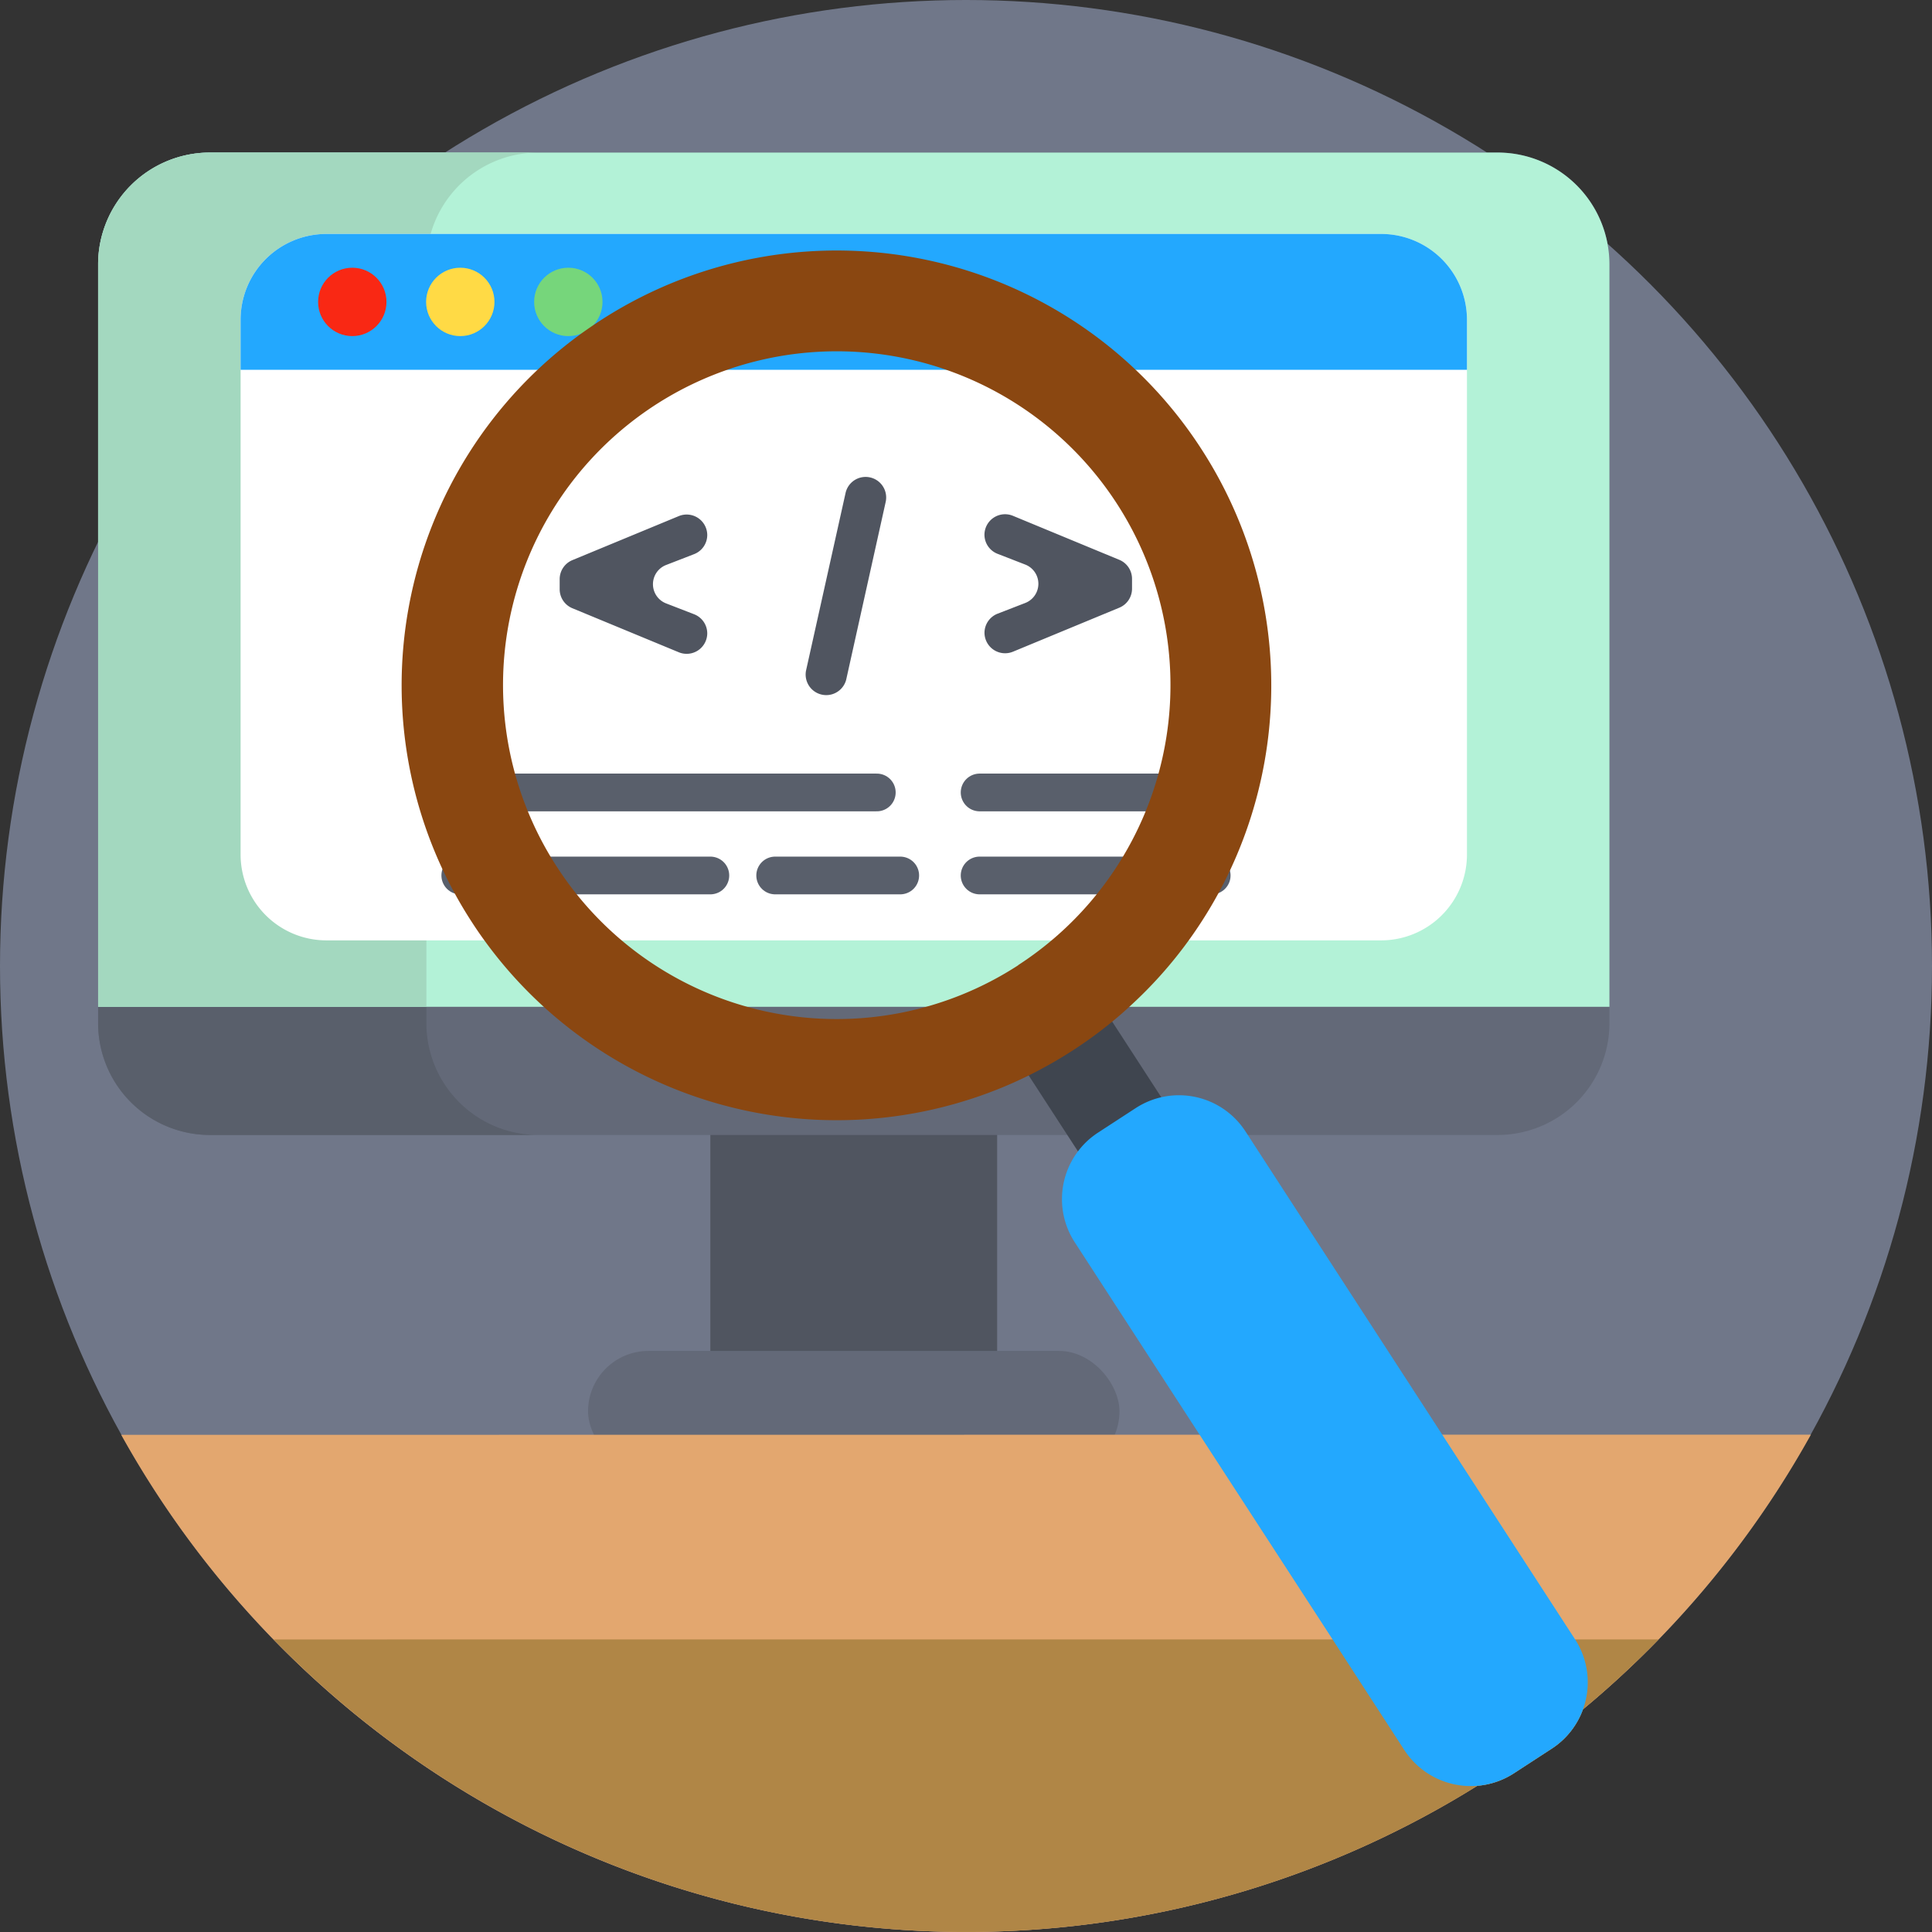 <svg xmlns="http://www.w3.org/2000/svg" viewBox="0 0 512 512"><rect x="0" y="0" width="512" height="512" fill="#333333" stroke="none"/><defs><style>.cls-1{fill:#707789;}.cls-2{fill:#505560;}.cls-3{fill:#636978;}.cls-4{fill:#595f6b;}.cls-5{fill:#b3f2d7;}.cls-6{fill:#a3d8bf;}.cls-7{fill:#e3a76f;}.cls-8{fill:#b08646;}.cls-9{fill:#fff;}.cls-10{fill:#23a8fe;}.cls-11{fill:none;stroke:#595f6b;stroke-linecap:round;stroke-miterlimit:10;stroke-width:10px;}.cls-12{fill:#f92814;}.cls-13{fill:#ffda45;}.cls-14{fill:#76d67b;}.cls-15{fill:#3f454f;}.cls-16{fill:#8a4711;}</style></defs><title>Development</title><g id="BULINE"><circle class="cls-1" cx="256" cy="256" r="256"/></g><g id="Icons"><rect class="cls-2" x="188.25" y="284.41" width="76" height="78.6"/><path class="cls-3" d="M426.52,70.06V271.15a29.64,29.64,0,0,1-29.64,29.63H55.62A29.64,29.64,0,0,1,26,271.15V70.06A29.64,29.64,0,0,1,55.62,40.43H396.88A29.64,29.64,0,0,1,426.52,70.06Z"/><path class="cls-4" d="M142.61,300.78h-87A29.64,29.64,0,0,1,26,271.15V70.06A29.64,29.64,0,0,1,55.62,40.43h87A29.64,29.64,0,0,0,113,70.06V271.15A29.64,29.64,0,0,0,142.61,300.78Z"/><rect class="cls-3" x="155.84" y="358.01" width="140.83" height="32" rx="16"/><path class="cls-5" d="M426.52,70.06V266.81H26V70.06A29.64,29.64,0,0,1,55.62,40.43H396.88A29.64,29.64,0,0,1,426.52,70.06Z"/><path class="cls-6" d="M142.61,40.43A29.64,29.64,0,0,0,113,70.06V266.81H26V70.06A29.64,29.64,0,0,1,55.62,40.43Z"/><path class="cls-7" d="M479.9,380.2A256.61,256.61,0,0,1,419.5,453a20.88,20.88,0,0,1-8.3,10.43l-10,6.51a20.88,20.88,0,0,1-9.68,3.31,256.18,256.18,0,0,1-359.39-93Z"/><path class="cls-8" d="M439.55,434.46A258.44,258.44,0,0,1,419.5,453a20.88,20.88,0,0,1-8.3,10.43l-10,6.51a20.88,20.88,0,0,1-9.68,3.31,256.09,256.09,0,0,1-319-38.78Z"/><path class="cls-9" d="M388.76,84.75V226.46A22.76,22.76,0,0,1,366,249.21H86.5a22.75,22.75,0,0,1-22.74-22.75V84.75A22.74,22.74,0,0,1,86.5,62H366A22.75,22.75,0,0,1,388.76,84.75Z"/><path class="cls-10" d="M388.76,84.75V98h-325V84.75A22.74,22.74,0,0,1,86.5,62H366A22.75,22.75,0,0,1,388.76,84.75Z"/><path class="cls-2" d="M176.6,149.7l7.35-2.85a5.45,5.45,0,0,0,3.48-5.08v0a5.46,5.46,0,0,0-7.54-5l-28.2,11.67a5.46,5.46,0,0,0-3.37,5v2.75a5.45,5.45,0,0,0,3.37,5l28.2,11.67a5.46,5.46,0,0,0,7.54-5v0a5.45,5.45,0,0,0-3.49-5.08l-7.33-2.84A5.46,5.46,0,0,1,176.6,149.7Z"/><path class="cls-2" d="M229.4,126.39a5.44,5.44,0,0,0-5.32,4.27l-10.49,47.13a5.46,5.46,0,0,0,10.65,2.37L234.72,133A5.45,5.45,0,0,0,229.4,126.39Z"/><path class="cls-2" d="M296.63,148.36l-28.2-11.67a5.46,5.46,0,0,0-7.54,5v0a5.45,5.45,0,0,0,3.48,5.08l7.34,2.85a5.46,5.46,0,0,1,0,10.17l-7.33,2.84a5.46,5.46,0,0,0-3.48,5.08v0a5.46,5.46,0,0,0,7.54,5l28.2-11.67a5.45,5.45,0,0,0,3.36-5V153.4A5.46,5.46,0,0,0,296.63,148.36Z"/><line class="cls-11" x1="121.98" y1="210.01" x2="232.36" y2="210.01"/><line class="cls-11" x1="121.98" y1="232.01" x2="188.25" y2="232.01"/><line class="cls-11" x1="205.43" y1="232.01" x2="238.57" y2="232.01"/><line class="cls-11" x1="259.61" y1="210.01" x2="321.11" y2="210.01"/><line class="cls-11" x1="259.61" y1="232.01" x2="321.11" y2="232.01"/><circle class="cls-12" cx="93.36" cy="80.01" r="9.06"/><circle class="cls-13" cx="121.98" cy="80.01" r="9.06"/><circle class="cls-14" cx="150.61" cy="80.01" r="9.06"/><rect class="cls-15" x="282.85" y="259.09" width="26.33" height="75.61" transform="translate(-113.91 208.97) rotate(-32.98)"/><path class="cls-16" d="M318.38,119A115.05,115.05,0,0,0,159,85c-.62.4-1.24.81-1.85,1.23-1,.68-2,1.38-3,2.09a115.08,115.08,0,0,0-29.1,156.05q1.6,2.48,3.31,4.83a115.26,115.26,0,0,0,135.85,39.55q4.25-1.68,8.38-3.73a115.05,115.05,0,0,0,11.82-6.72,113.8,113.8,0,0,0,10.32-7.54q2.37-1.92,4.6-4a114,114,0,0,0,15.73-17.6A115.24,115.24,0,0,0,318.38,119ZM269.84,255.8A88.3,88.3,0,0,1,149.11,232c-.51-.74-1-1.48-1.5-2.24a88.44,88.44,0,1,1,122.23,26Z"/><path class="cls-10" d="M419.5,453a20.88,20.88,0,0,1-8.3,10.43l-10,6.51a21,21,0,0,1-29.05-6.18l-19-29.29L317.9,380.2l-33.09-51a21,21,0,0,1,.86-24.07,20.29,20.29,0,0,1,4.42-4.35c.29-.22.6-.43.91-.63l10-6.51a21,21,0,0,1,29.06,6.19l.62.95,51.53,79.42,35.15,54.17.06.09A20.93,20.93,0,0,1,419.5,453Z"/></g></svg>